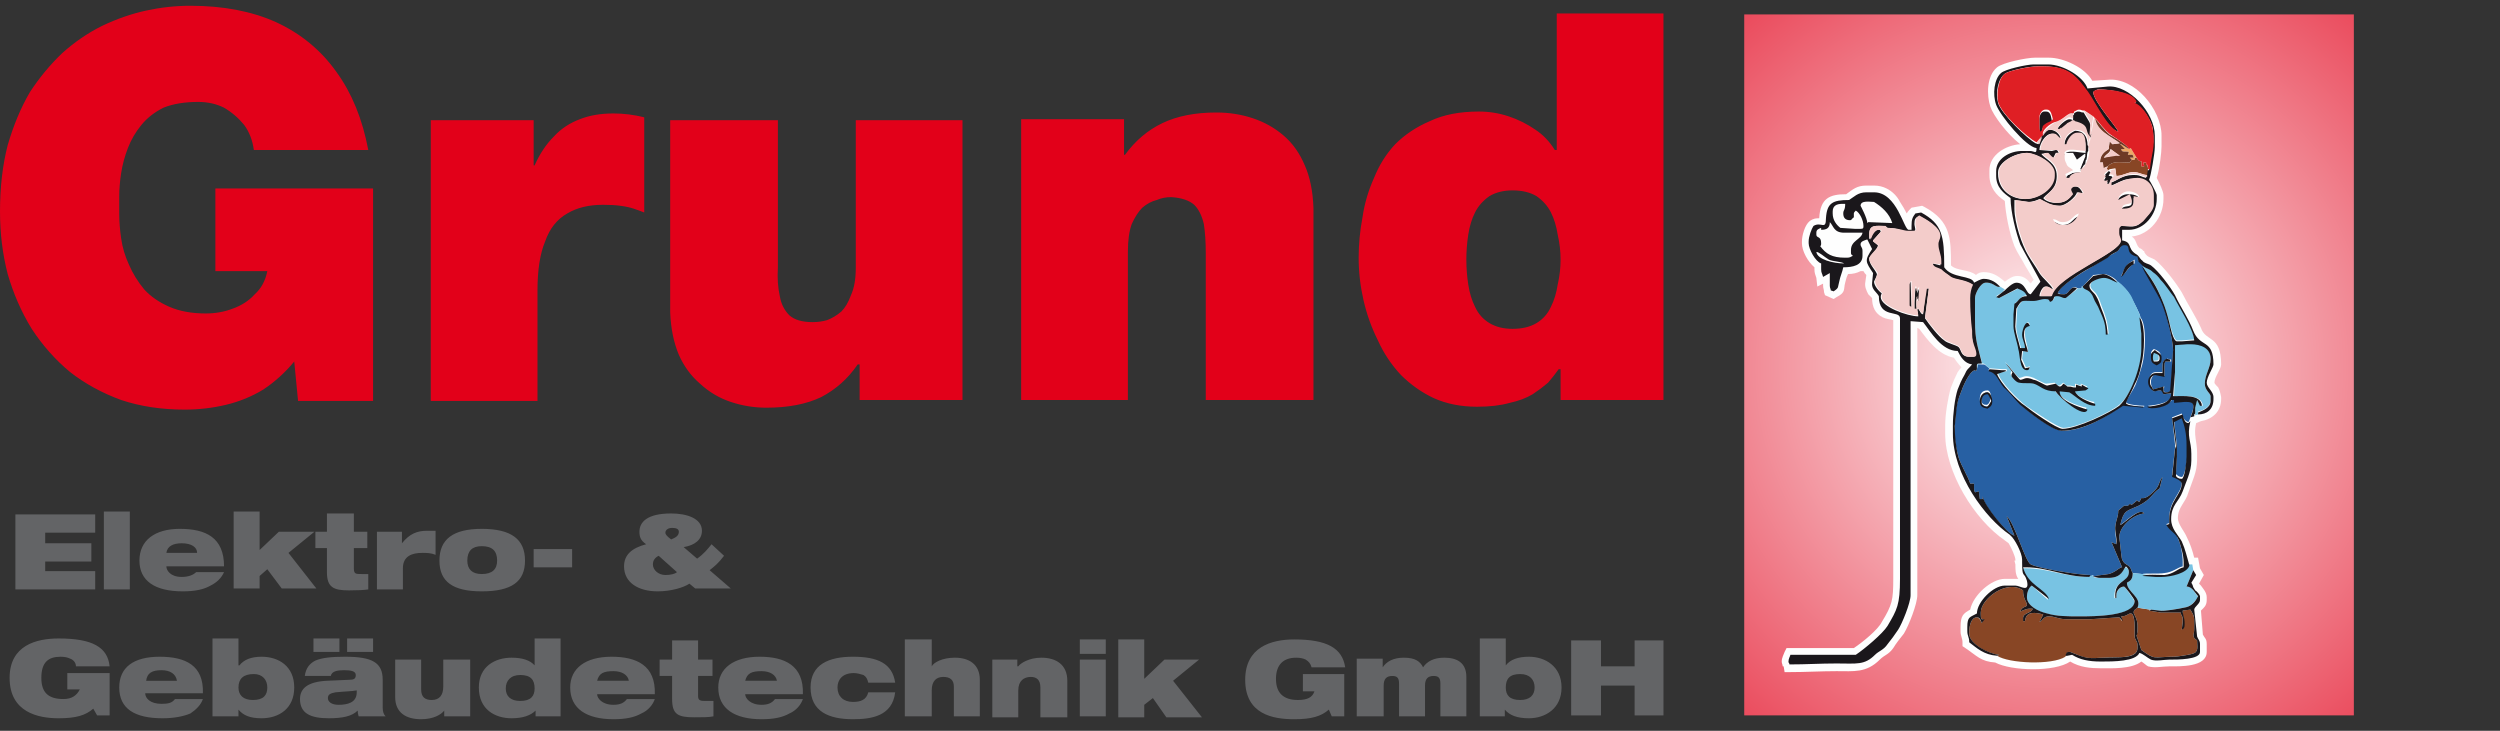 <svg version="1.2" xmlns="http://www.w3.org/2000/svg" viewBox="0 0 260 76" width="260" height="76">
	<rect x="0" y="0" width="260" height="76" fill="#333333" stroke="none"/>
	<title>115513-svg</title>
	<defs>
		<clipPath clipPathUnits="userSpaceOnUse" id="cp1">
			<path d="m260.55 0h89.45v75.86h-89.45z"/>
		</clipPath>
		<radialGradient id="g1" cx="213.4" cy="38.3" r="69" gradientUnits="userSpaceOnUse">
			<stop offset="0" stop-color="#fefefe"/>
			<stop offset="1" stop-color="#e20019"/>
		</radialGradient>
	</defs>
	<style>
		.s0 { fill: #636466 } 
		.s1 { fill: url(#g1) } 
		.s2 { fill: #fefefe } 
		.s3 { fill: #884625 } 
		.s4 { fill: #2760a3 } 
		.s5 { fill: #78c3e3 } 
		.s6 { fill: #1a171b } 
		.s7 { fill: #eda965 } 
		.s8 { fill: #6e3a26 } 
		.s9 { fill: #f3ccca } 
		.s10 { fill: #df1f24 } 
		.s11 { fill: #e20019 } 
	</style>
	<g id="Ebene_x0020_1">
		<g id="_3176501154896">
			<g id="Clip-Path" clip-path="url(#cp1)">
				<g id="Layer">
				</g>
			</g>
			<g id="Layer">
				<path id="Layer" fill-rule="evenodd" class="s0" d="m7 70h4.4v4.4h-1.3l-0.4-0.7c-0.8 0.7-1.8 1-3.6 1-2.1 0-5.1-0.6-5.1-4.2 0-3.4 2.8-4.1 5.1-4.1 3.5 0 5.1 0.9 5.3 2.9h-3.5c0-0.4-0.3-0.7-0.6-0.8q-0.4-0.2-1-0.2c-1.3 0-2 0.6-2 2.2 0 1.5 0.7 2.2 2.3 2.2 0.9 0 1.4-0.4 1.7-1h-1.3zm14.1 2.7c-0.2 0.6-0.7 1.1-1.3 1.5-0.7 0.3-1.7 0.5-2.9 0.5-2.9 0-4.5-1-4.5-3.2 0-2.1 1.5-3.2 4.2-3.2 2.7 0 4.6 0.9 4.5 3.8h-6c0 0.5 0.5 1.1 1.7 1.1 0.7 0 1.1-0.1 1.4-0.5zm-2.7-1.9c-0.1-0.7-0.7-1.1-1.6-1.1-1 0-1.5 0.3-1.6 1.1zm3.7-4.4h2.7v2.8h0.1q0.7-0.9 2.3-0.9c1.8 0 3.4 1 3.4 3.2 0 2.2-1.6 3.2-3.4 3.2-1.2 0-1.9-0.3-2.4-0.9v0.7h-2.7zm4.2 6.4c1.1 0 1.5-0.5 1.5-1.3 0-0.8-0.5-1.4-1.4-1.4-1.1 0-1.6 0.5-1.6 1.4 0 0.8 0.5 1.3 1.5 1.3zm6.3-6.4h2.7v1.4h-2.7zm3.5 0h2.7v1.4h-2.7zm-4.4 3.9c0.1-0.8 0.5-1.3 1.1-1.6 0.7-0.3 1.7-0.4 3.1-0.4 2.8 0 3.9 0.6 3.9 2.4v2.9c0 0.4 0.1 0.7 0.3 0.9h-2.8q-0.1-0.3-0.1-0.6c-0.6 0.6-1.6 0.8-3 0.8-1.9 0-3-0.5-3-2 0-1.1 0.8-1.8 2.8-1.9l2.3-0.1c0.5 0 0.7-0.1 0.7-0.5 0-0.4-0.5-0.5-1.2-0.5-0.7 0-1.3 0.1-1.4 0.6zm5.4 1.5c-0.5 0.1-1.2 0.1-2.2 0.2-0.5 0.1-0.8 0.2-0.8 0.6 0 0.4 0.4 0.7 1.1 0.7 0.9 0 1.9-0.2 1.9-1.3zm11.8 2.7h-2.7v-0.6c-0.3 0.4-1.1 0.9-2.4 0.9-1.6 0-2.7-0.7-2.7-2.3v-3.9h2.7v3.1c0 0.8 0.4 1.1 1.1 1.1 0.8 0 1.2-0.5 1.2-1.4v-2.8h2.8zm6.8-0.6c-0.5 0.5-1.3 0.8-2.5 0.8-1.7 0-3.4-0.9-3.4-3.2 0-2.2 1.7-3.1 3.4-3.1q1.7 0 2.4 0.8v-2.8h2.7v8.1h-2.6zm-1.6-3.7c-1 0-1.5 0.6-1.5 1.4 0 0.8 0.5 1.3 1.5 1.3 1.1 0 1.5-0.5 1.5-1.3 0-0.9-0.4-1.4-1.5-1.4zm14 2.5c-0.2 0.6-0.7 1.2-1.4 1.5-0.7 0.4-1.6 0.6-2.9 0.6-2.8 0-4.5-1.1-4.5-3.3 0-2 1.6-3.2 4.3-3.2 2.6 0 4.6 0.9 4.5 3.9h-6c0 0.4 0.5 1.1 1.7 1.1 0.7 0 1.1-0.2 1.4-0.6zm-2.7-1.9c-0.1-0.6-0.7-1-1.6-1-1 0-1.5 0.2-1.7 1zm3.2-2.2h1.3v-2h2.7v2h1.5v1.7h-1.5v2.1c0 0.5 0.3 0.5 0.9 0.5q0.3 0 0.7 0v1.6c-0.5 0.1-1.1 0.1-2 0.1-1.7 0-2.3-0.3-2.3-1.9v-2.4h-1.3zm14.9 4.1c-0.2 0.6-0.7 1.2-1.4 1.5-0.7 0.4-1.6 0.6-2.9 0.6-2.8 0-4.5-1.1-4.5-3.3 0-2 1.6-3.2 4.3-3.2 2.6 0 4.6 0.9 4.5 3.9h-6c0 0.4 0.5 1.1 1.7 1.1 0.7 0 1.1-0.2 1.4-0.6zm-2.7-1.9c-0.1-0.6-0.7-1-1.6-1-1 0-1.5 0.2-1.7 1zm9.5 0.2c-0.1-0.4-0.2-0.6-0.5-0.8-0.3-0.1-0.7-0.2-1-0.2-1.2 0-1.7 0.7-1.7 1.5 0 0.9 0.6 1.5 1.6 1.5 0.8 0 1.4-0.2 1.6-1h2.8c-0.3 2.5-2.5 2.8-4.4 2.8-2.5 0-4.4-0.8-4.4-3.3 0-2.4 1.9-3.2 4.4-3.2 2.6 0 4.1 0.7 4.4 2.7zm3.8-4.5h2.8v2.8c0.2-0.4 1.1-0.9 2.4-0.9 1.5 0 2.6 0.7 2.6 2.3v3.8h-2.7v-3.1c0-0.7-0.4-1-1.1-1-0.7 0-1.2 0.4-1.2 1.4v2.7h-2.8zm9.1 2.1h2.6v0.7h0.1c0.2-0.3 1.1-0.9 2.4-0.9 1.5 0 2.7 0.7 2.7 2.4v3.8h-2.8v-3.1c0-0.8-0.4-1.1-1-1.1-0.7 0-1.3 0.4-1.3 1.4v2.8h-2.7zm9.1 0h2.7v5.9h-2.7zm0-2.1h2.7v1.5h-2.7zm4 0h2.7v4.1l2.1-2h3.6l-2.7 2.2 3 3.8h-3.7l-1.4-2-0.9 0.7v1.3h-2.7zm19.2 3.6h4.3v4.4h-1.3l-0.3-0.7c-0.8 0.7-1.8 1-3.6 1-2.2 0-5.1-0.5-5.1-4.1 0-3.4 2.7-4.2 5.1-4.2 3.4 0 5 0.9 5.3 2.9h-3.5c-0.1-0.4-0.3-0.6-0.6-0.8q-0.4-0.2-1-0.2c-1.3 0-2.1 0.7-2.1 2.2 0 1.5 0.8 2.2 2.3 2.2 1 0 1.5-0.3 1.7-0.9h-1.2zm5.6-1.6h2.7v0.9c0.4-0.6 1.1-1 2.2-1 1.2 0 1.7 0.4 2 1 0.4-0.6 1.1-1 2.2-1 1.3 0 2.3 0.5 2.3 2v4.1h-2.7v-3.4c0-0.6-0.2-0.8-0.7-0.8-0.6 0-0.9 0.3-0.9 1v3.2h-2.7v-3.4c0-0.6-0.2-0.8-0.7-0.8-0.6 0-0.9 0.3-0.9 1v3.2h-2.8zm12.8-2.1h2.7v2.8q0.7-0.9 2.4-0.9c1.7 0 3.4 1 3.4 3.2 0 2.2-1.7 3.2-3.4 3.2-1.2 0-2-0.3-2.5-0.9v0.7h-2.6zm4.2 6.4c1 0 1.5-0.5 1.5-1.3 0-0.8-0.5-1.4-1.5-1.4-1.1 0-1.5 0.5-1.5 1.4 0 0.8 0.4 1.3 1.5 1.3zm11.9-1.5h-3.5v3.1h-3.1v-7.8h3.1v2.7h3.5v-2.7h3v7.8h-3zm-168.4-17.8h8.3v1.9h-5.2v1.1h4.8v1.9h-4.8v1h5.2v1.9h-8.3zm9.2-0.3h2.7v8.1h-2.7zm12.5 6.3q-0.4 0.9-1.4 1.4c-0.7 0.4-1.6 0.6-2.9 0.6-2.9 0-4.5-1.1-4.5-3.2 0-2.1 1.6-3.3 4.2-3.3 2.7 0 4.6 0.9 4.6 3.9h-6c0 0.4 0.4 1.1 1.6 1.1 0.7 0 1.2-0.2 1.5-0.5zm-2.8-2c0-0.6-0.6-1-1.6-1-0.9 0-1.5 0.3-1.6 1zm3.8-4.3h2.7v4l2-1.9h3.7l-2.7 2.2 2.9 3.7h-3.6l-1.5-2-0.8 0.7v1.3h-2.7zm8.5 2.1h1.2v-1.9h2.8v1.9h1.4v1.7h-1.4v2.1c0 0.6 0.2 0.6 0.8 0.6q0.3 0 0.7 0v1.6q-0.7 0.1-2 0.1c-1.6 0-2.3-0.3-2.3-1.9v-2.5h-1.2zm6.4 0h2.6v1.2c0.8-1 1.6-1.3 2.6-1.3q0.4 0 0.9 0v2.5c-0.5-0.2-0.9-0.2-1.4-0.2-1 0-2 0.3-2 1.6v2.2h-2.7zm10.9-0.3c3.1 0 4.5 1.1 4.5 3.3 0 2.2-1.4 3.2-4.5 3.2-3 0-4.4-1-4.4-3.2 0-2.2 1.4-3.3 4.4-3.3zm0 4.7c1.1 0 1.6-0.5 1.6-1.4 0-1-0.5-1.5-1.6-1.5-1 0-1.5 0.5-1.5 1.5 0 0.9 0.5 1.4 1.5 1.4zm5.4-2.6h4v1.9h-4zm16.2 3.6c-0.6 0.4-1.9 0.8-3.3 0.8-2 0-3.5-0.9-3.5-2.6 0-1.2 0.8-1.9 2.3-2.3-0.6-0.4-0.7-0.8-0.7-1.3 0-1 0.8-1.9 3.3-1.9 1.6 0 3.2 0.5 3.2 1.8 0 0.9-0.7 1.5-1.9 1.7l1.4 1.2c0.7-0.5 1.1-1 1.5-1.5l1.3 1.2c-0.6 0.8-1 1.1-1.5 1.5l2.2 1.9h-3.7zm-3.2-2.9c-0.4 0.2-0.6 0.5-0.6 0.9 0 0.6 0.6 1.1 1.3 1.1 0.5 0 1-0.1 1.2-0.3zm1.3-1.7c0.5-0.2 0.8-0.4 0.8-0.8 0-0.3-0.3-0.4-0.7-0.4-0.4 0-0.7 0.2-0.7 0.5 0 0.2 0.2 0.4 0.6 0.7z"/>
				<path id="Layer" class="s1" d="m181.4 1.5h63.4v72.9h-63.4z"/>
				<path id="Layer" fill-rule="evenodd" class="s2" d="m193.8 28.2h-0.3c-0.4 0.2-0.8 0.3-1.3 0.3q-0.2 0.4-0.3 0.9c-0.2 0.7 0.1 1-0.9 1.5l-0.3 0.2-0.9-0.4-0.1-0.3c0-0.3-0.1-0.4-0.1-0.7v-0.2l-0.6 0.3-0.1-0.9c-0.1-0.3-0.2-0.5-0.2-0.9v-0.2c-0.7-0.6-1.3-1.7-1.3-2.5v-0.2c0-0.6 0.3-1.7 0.8-2.1 0.4-0.3 0.7-0.3 1-0.3 0.1-2.1 1.1-2.5 2.8-2.5 0.7-0.5 1.1-0.9 2.1-0.9h0.8q0.7 0 1.3 0.3c0.6 0.3 1.1 0.8 1.4 1.4q0.4 0.6 0.7 1.2 0.1-0.2 0.3-0.4l0.2-0.2 1.1-0.2 0.2 0.1c2.8 1.5 2.8 3.3 2.8 6.1 0.6 0.6 1.9 0.4 2.6 1 0.2-0.2 0.5-0.3 0.8-0.3 0.9 0 1.5 0.4 2.1 0.9l0.1 0.1c0.4-0.3 0.8-0.6 1.3-0.6q0.8 0 1.3 0.7 0.1 0 0.1 0.1 0.1-0.2 0.3-0.4c-0.3-0.5-0.6-1-0.9-1.5-0.3-0.6-0.8-1.3-1.1-2-0.5-1.3-0.9-3.2-1-4.7-0.9-0.6-1.6-1.4-1.6-2.7v-0.5c0-1.6 1.7-2.6 3.2-2.7-1.4-1.1-2.8-3-3.1-3.9-0.4-1.2-0.4-3.2 0.7-4.1 0.6-0.5 3.1-1 3.9-1h1.5c1.5 0 3.7 1 4.5 2.4l1.6-0.1c2.8-0.3 5.6 3.1 5.6 5.8v1.1c0 0.6-0.2 2.4-0.5 3.3 0.3 0.6 0.7 1.4 0.7 1.8v0.4c0 1.9-1.4 3.7-3.3 3.9 0.5 0.3 0.4 0.8 0.8 1.2q0.3 0.1 0.4 0.3h0.1v0.1c0.1 0.2 0.2 0.3 0.3 0.4 0.1 0.1 0.6 0.3 0.8 0.4 0.9 0.7 2.2 2.4 2.8 3.4 0.6 1.2 1.4 2.4 2 3.7 0.5 1.5 2.1 0.7 2.1 3.8 0 0.5-0.7 1.3-0.7 1.9 0 0.1 0.3 0.4 0.4 0.5q0.2 0.4 0.3 1v0.2c0 1.3-0.9 2.1-2.1 2.3l-0.5 0.2c-0.3 1.2 0.1 1.9 0.1 3.1v0.7c0 1.3-0.5 2.2-0.9 3.4-0.3 1.1-1.1 1.5-1.1 2.7 0 0.6 0.7 1.4 0.9 1.9 0.4 0.8 0.6 1.4 0.8 2.2h0.4l0.2 1.1 0.4 0.7-0.5 0.9q0 0 0 0 0.1 0.1 0.2 0.2c0.2 0.3 0.6 0.7 0.6 1.2v0.3c0 0.6-0.3 0.8-0.6 1.1l0.2 2.5c0.2 0.4 0.4 0.4 0.4 1v0.8c0 1.6-2.8 1.5-3.9 1.5-0.7 0-1.5 0.2-2.2 0-0.2-0.1-0.5-0.4-0.7-0.5-1 0.8-3.1 0.7-4.2 0.7-1.1 0-2.2-0.1-3.2-0.7-1.6 1.1-6.1 1-7.8 0.1-1.5-0.1-1.9-0.7-3.1-1.5l-0.3-0.2v-0.4c0-0.4-0.2-0.7-0.2-1.1v-0.5c0-1.2 0.3-1.4 1-1.8 0.3-1.5 2.2-3.2 3.6-3.2h1.1q0.2 0 0.3 0 0 0 0 0c-0.3-0.4-0.3-1-0.3-1.5l-0.1-0.4h0.1v-0.1c0-0.3-0.4-1.2-0.7-1.7l-0.4-0.3c-3.2-2.2-6.2-7.1-6.2-11.1v-0.9c0-1.1 0.3-2.9 0.6-3.9q0.3-0.8 0.7-1.6 0.2-0.3 0.4-0.5c-0.3-0.3-0.6-0.7-0.8-1-1.6-0.3-2.7-1.8-3.6-3l-0.2-0.1v27.8c0 0.9-0.9 3.2-1.4 4-0.4 0.5-0.8 1-1.1 1.5-0.5 0.7-0.9 0.7-1.4 1.2-1.4 1.4-2.7 1.2-4.5 1.2-1.6 0-3.2 0.1-4.9 0.1h-0.5l-0.1-0.6q-0.1 0-0.1 0c0-0.2-0.1-0.3-0.1-0.5 0-0.4 0.2-0.7 0.3-1l0.2-0.4h7c0.9-0.6 2.5-1.9 2.9-2.7 1.1-1.8 1.2-2.3 1.2-4.5v-26.9c-0.3-0.1-0.7-0.1-1.1-0.3-0.8-0.4-1.1-1.1-1.1-2q-0.2-0.2-0.4-0.4c-0.2-0.4-0.4-0.8-0.3-1.3l0.1-0.7q-0.2-0.2-0.3-0.4z"/>
				<g id="Layer">
					<path id="Layer" fill-rule="evenodd" class="s3" d="m222.3 63.2l1.3 0.2-0.1 0.1 1.2 0.2h2.1c0 0.3 0.2 0.3 0.2 0.7v0.3l-0.1 0.8c0.1-0.1 0.2-0.2 0.2-0.5v-0.2c0-0.6-0.1-0.8-0.1-1.3l0.8-0.1c0.2 0.4 0.4 0.5 0.4 1.2v0.8c0 0.7-0.3 0.8 0.3 1.2 0 0.7 0.2 1.2-0.5 1.4-0.3 0.1-1.6 0.3-1.9 0.3-2.2 0-1.9 0.4-3.4-0.7l-0.5-1.5c0-0.2 0.1-0.2 0.1-0.5v-0.5c0-0.8-0.4-1.2-0.4-1.4 0-0.3 0.2-0.3 0.4-0.5zm-7.5 5.1c0.1-0.2 0.1-0.5 0.4-0.5h0.1c0 0 1.2 0.5 1.6 0.6 1 0.1 1.1 0 2 0 1.1-0.1 3.4 0.2 3.4-1v-0.3c0-0.5-0.3-0.5-0.3-1 0-0.4 0.1-2.3-0.4-2.3-0.3 0-0.4 0.3-1 0.3l0.1 0.5-0.3-0.4-3 0.2h-2.5c-0.8 0-1.2-0.3-1.8-0.3-0.6 0-0.6 0.4-1 0.6l0.4-0.8c-0.8-0.2-1.8-0.4-1.9 0.7h-0.2v-0.3c0-0.6 0.9-0.5 1-1h-0.3c-0.4 0-0.7 0.2-1 0.3 0.2-0.6 0.7-0.4 0.7-0.7 0-0.3-0.4-0.6-0.4-1.5-1.7-1.2-4.4 0.9-4.4 2.3v0.2c0 0.3 0 0.3 0.1 0.5h0.2l-0.2 0.4c-0.1-0.3-0.3-0.6-0.5-0.6-0.6 0-0.8 0.9-0.8 1.5v0.2c0 1.1 2 2.1 3.1 2.2l-0.2 0.1c1.2 0.8 5.7 1 7.1 0.1zm0-0.1c0.1-0.1 0.1 0 0.2 0z"/>
					<path id="Layer" fill-rule="evenodd" class="s4" d="m205.6 38.4l0.1-0.5h0.3c0.6 0 0.3 0 0.9 0.4l-0.1 0.2c1 0.3 1.1 1.1 1.7 1.8 0.6 0.6 1.1 1.1 1.7 1.8 0.6 0.6 3.3 2.7 4.3 2.7 2.4 0 4.9-1.7 6.3-2.7l2.2 0.2v-0.1c-0.4 0-1.9-0.1-1.9-0.4 0-0.1 0.9-1.5 1-1.8q0.4-1 0.7-2.1c0.3-1.1 0.5-4.1-0.2-4.9 0-0.3-0.7-1.6-1-2.1-0.2-0.5-0.9-1.3-1.4-1.6-0.1-0.3-1-0.8-1.4-0.8l-1.1 0.1-1 1.1-0.1 0.1h-0.1v0.2h-0.4c-0.7-0.5-0.9 0.6-1.4 0.6h-0.2c-0.3 0-0.3-0.1-0.5-0.1 0.2-0.8 2.6-2.2 3.3-2.6 0.7-0.4 1.3-0.8 1.9-1.2 0.4-0.2 0.5-0.3 0.9-0.5 0.5-0.3 0.4-0.8 0.8-0.8h0.1c0.7 0 0 0.9 1.4 1.3v0.4l0.6 0.5h-0.1c-0.1 0.2 1.7 3.1 2 3.9 0.3 0.8 1.1 3.8 1.1 4.9l-0.2 4.2c-0.2 0.1-0.2 0.2-0.4 0.2h-0.1c-0.2 0-0.3-0.1-0.3-0.2 0-0.2 0-0.1 0.1-0.4l-1.2 0.3c-0.1-0.4-0.2-0.3-0.2-0.8 0-0.4 0.2-0.6 0.4-0.8l1 0.2v-1.1c0-0.2 0-0.2 0.1-0.4h0.6v-0.2l-0.4-0.1c-0.4 0.2-0.5 0.3-0.5 0.9v0.5h-0.7c-0.5 0-0.7 0.5-0.7 1 0 0.5 0.3 0.8 0.5 1 0.3-0.1 0.4-0.1 0.7-0.1 0.2 0 0.3 0.2 0.3 0.4l0.9-0.1c0 1-1.5 1.2-2.5 1.3 0.3 0.4 2.3 0 2.5-0.7h0.3v0.3l1-0.1h0.1c0.4 0 0.8 0.1 0.8 0.4v0.2c0 0.4-0.2 0.8-0.3 1.1l-0.1 0.3-0.1 0.2c-0.4-0.1-0.6-0.5-0.7-0.9l-1 0.4 0.3 2.8v0.4l-0.3 2.8c0.3 0.2 1 0.4 1 0.8 0 1.1-1.3 1.8-1.3 3.7v0.5l-0.3 0.1c0.3 0.6 1 0.7 1.2 1.5 0.3 0.6 0.5 1.6 0.5 2.4v0.5c-0.5 0.1-1 0.6-1.9 0.7-0.6 0.1-2.1 0-2.3 0.1l-1-0.1c-0.2-0.3-0.1-0.5-0.5-0.8-0.3-0.2-0.4-0.2-0.6-0.6-0.1-0.3-0.2-1.8-0.3-2.3 0-1.2 1.5-2.4 2.6-2.5-0.5-0.7-2.2 1.1-2.5 1.2 0.4-1.6 0.6-1.4 1.9-2 1.4-0.7 1.4-1.3 2.2-1.8l0.3-1.2c-0.4 0.5-0.3 0.9-0.8 1.4-0.4 0.4-0.9 0.9-1.4 0.8l-0.2 0.4-0.4-0.2 0.1 0.1-0.5 0.4-0.2-0.1-0.2 0.2h-0.4l-0.6 0.5c0 0.7-0.2 0.8-0.3 1.6-0.1 0.5 0.1 1.2 0.1 1.9l-0.5-0.2 1.1 2.6h-0.1c-0.4 0.2-0.6 0.5-1.3 0.7-0.5 0.1-1.2 0.1-1.6 0.3v-0.2l-0.4 0.2 0.1-0.2c-1.3 0-5.4-0.7-6.2-1.1-0.6-0.3-1.7-4.4-2.5-5l0.8 2c-0.7-0.1-3.3-3.2-3.3-4.1v0.3h-0.3l-0.1-0.8-0.4 0.1c-0.1-0.2-0.1-0.2-0.1-0.5v-0.4h-0.4c-0.2-0.7-0.9-1.8-1.2-2.7-0.3-1.1-0.5-2.2-0.4-3.3 0.1-1.5 0.1-2.2 0.6-3.4 0.2-0.6 0.9-2.3 1.5-2.4l0.1 0.1zm18.4-2.1c-0.1 0.1-0.3 0.2-0.3 0.5v0.2c0 0.5 0.2 0.6 0.5 0.8 0.3-0.1 0.5-0.2 0.5-0.7v-0.2c0-0.3-0.4-0.5-0.7-0.6zm-18.1 5.2c0 0.6 0.3 0.7 0.8 0.8 0.3-0.2 0.4-0.3 0.4-0.8 0-0.3-0.1-0.9-0.4-0.9-0.6 0-0.8 0.4-0.8 0.9zm14.7-12.8c0.5-0.2 0.8-1.1 1.4-1.3v-0.4c-1 0.6-0.9 0.7-1.4 1.7zm-14.5 13v-0.2c0-0.4 0.2-0.7 0.6-0.7 0.1 0 0.3 0.5 0.3 0.7 0 0.2-0.2 0.6-0.4 0.6-0.3 0-0.5-0.1-0.5-0.4zm20.2 7.6l0.1-2.1v-0.8l-0.3-2.7 0.8-0.4c0.4 0.7 0.6 1.6 0.6 2.7v1.2c0 0.6-0.3 2.4-0.6 2.4-0.3 0-0.5-0.2-0.6-0.3zm-20.2-11.7v0.1zm2.9 18l0.1 0.1z"/>
					<path id="Layer" fill-rule="evenodd" class="s5" d="m223.8 37.1c0-0.3 0.1-0.3 0.1-0.5 0.3 0 0.6 0.2 0.6 0.5v0.1c0 0.2 0 0.3-0.3 0.3h-0.3c0-0.3-0.1-0.2-0.1-0.4zm-0.2 26.3l-1.3-0.2c0.5-1.1-1.1-1.6-1.1-2.6 0.4-0.2 0.6-0.4 0.6-1l1 0.1 1.3 0.2h0.6c1.1 0 2.7-0.4 2.9-1.2h0.4l0.1 0.6-0.7 1.7c0.6 0 0.9 0.7 1.2 1.1-0.4 0.5-0.7 1-1.5 1.1-0.4 0.1-2.1 0.4-2.5 0.3zm-6.3-3.4l0.3-0.2 0.1 0.2c0.3 0.1 0.3 0.1 0.7 0.1h0.9c1.4 0 1.4-0.9 1.8-1.1 0.2 0.1 0.3 0.2 0.3 0.6 0 1-1.6 0.7-1.5 2.6h0.2v-0.3c0-0.4 0.4-0.9 0.8-0.9 0.1 0 1.1 1.4 1.1 1.6 0 1.5-4.2 1.5-5.8 1.5-1.2 0-2.4 0-3.4-0.3-0.8-0.2-2-0.8-2-1.7 0-0.5 0.2-1 0.5-1.2l1.7 1.5c-0.3-1.2-2.2-1.5-2.6-3.3h0.3c2.3 0 4 0.9 6.6 0.9zm5.5-32.3h0.1c0.5 0.3 0.7 0.2 1 0.5 0.3 0.3 0.6 0.6 0.9 0.9 0.4 0.4 1 1.2 1.3 1.8 0.6 0.9 2 3.3 2.1 4.4l-1.3 0.1h-0.5c-0.3 0-0.7-1.5-0.8-2-0.2-0.7-0.4-1.4-0.7-2.1-0.7-1.8-1.1-2.2-2.1-3.6zm5.5 14.6l0.2-0.7 0.4 0.6h0.2c-0.1-1.2-2-1-3-1l0.1-2.5v-2.8l1.3-0.2h0.3c1.2 0 2.1 0.4 2.1 1.6v0.1c0 0.8-0.6 1.6-0.6 2.5 0 0.7 0.6 1 0.6 1.3v0.5c0 0.6-0.8 1-1.3 1.1v0.3l-0.3 0.1zm-19.9-11.9v-0.1l0.2-0.1zm-0.8 0.4l0.3 0.2 2-1c0.5 0.1 0.8 0.2 0.9 0.7-0.7 0.1-0.7 0.5-1.2 0.8l-0.1 1.1v1.2c0 0.8 0.4 1.7 0.5 2.4 0.2 0.7 0.1 2.2 0.8 2.2 0.3 0 0.3-0.1 0.3-0.3l-0.4 0.1-0.4-0.9 0.1-0.8 0.5 0.1c0-0.7-0.3-1.2-0.3-1.9 0-0.5 0-0.8 0.5-0.9-0.2-0.8-0.7 0.3-0.7 0.9 0 0.5 0.2 1 0.3 1.5h-0.5c-0.2-0.6-0.6-1.9-0.5-2.5l0.1-1.7c0.6-0.9 0.5-0.8 1.7-0.8 0.6 0 0.8-0.2 1.3-0.2 0.4 0 0.4 0.1 0.5 0.3 0.6-0.1 0.1-0.6 0.7-0.6 0.5 0 0.5 0.2 0.9 0.2 0.1 0 1.1-0.8 1.2-0.9h0.4v-0.2h0.2c0.1 0.3 0.6 0.2 1 0.8 0.2 0.5 0.3 0.7 0.6 1.3 0.4 0.9 0.8 1.4 0.8 2.8h0.2c-0.1-1.2-0.3-1.8-0.7-2.8-0.1-0.3-0.3-0.9-0.5-1.2-0.2-0.4-0.7-0.6-0.7-1 0-0.5 1-0.9 1.5-0.9 0.5 0 0.9 0.4 1.4 0.5 0.4 0.3 1.1 1 1.4 1.6 0.2 0.5 0.9 1.8 0.9 2.1l0.2 1.6v1.5c0 2.2-1.2 5-2.4 6-0.8 0.7-4.3 2.4-5.8 2.4-0.6 0-3.3-1.9-3.9-2.3-0.8-0.6-2.7-2.5-2.9-3.4l0.9-0.2v-0.2h-0.4l-1.4-0.1c-0.6-0.4-0.3-0.5-0.9-0.5h-0.3l-0.1 0.6c0-0.6-0.1-0.7 0.5-0.7v-0.1c-0.4-1.6-0.7-2.1-0.7-4.3v-2.3c0-0.5 0.6-1.6 1.1-1.6h0.3c0.5 0 0.9 0.6 1.2 0.4l0.5 0.3-0.2 0.2h0.1zm6.1 9.8c0.3 0.6 3 2.9 3.3 1.8-1-0.2-2.9-0.9-2.9-1.8l1 0.1c0.7 0.4 1.6 1.3 2.7 1.3v-0.2c-0.7-0.1-1.9-0.6-2.1-1.2l1.1-0.2 0.3-0.2-0.7-0.3v0.2l-0.6-0.2v0.3c-0.6-0.1-0.2-0.1-0.9-0.1 0 0-0.2-0.2-0.3-0.3-0.2 0.1-0.3 0.3-0.5 0.3-0.1 0-0.3-0.2-0.4-0.3l-0.9 0.1c-0.2 0-1.1-0.5-1.3-0.6-1-0.4-1.1 0-1.5 0-0.1 0-1.2-1.4-1.5-1.7l0.7 1c-0.1 0.2-0.1 0.1-0.1 0.3 0 0.1 0.5 0.7 0.8 0.8 0.5 0.1 1.1-0.1 1.5 0 0.7 0.2 1 0.8 2.3 0.9zm14.6 2.3l-0.1 0.1z"/>
					<path id="Layer" fill-rule="evenodd" class="s2" d="m191.9 27.5c-0.3-0.2-1.2-0.3-1.7-0.5-0.5-0.2-1-0.7-1.2-0.8 0 0.9 1.8 1.3 2.9 1.3z"/>
					<path id="Layer" fill-rule="evenodd" class="s2" d="m189.3 25.6c0.1-0.1 0.1-0.1 0.1-0.3 0-0.7-0.4-0.4-0.4-0.9v-0.2c0-0.3 0.2-0.4 0.4-0.4v0.2c0.6-0.1 0.9-0.2 0.9-0.8 0.4 0.3 0.4 1 1.6 1h1.8c0 0.7-1.2 0.8-1.2 1.8v0.3c0 0.2 0.1 0.2 0.2 0.4-0.2 0.1-0.2 0.2-0.5 0.2h-0.2c-1.5 0-2.1-0.4-2.7-1.3z"/>
					<path id="Layer" fill-rule="evenodd" class="s2" d="m191.4 23.6c-0.4-0.2-0.8-0.7-0.8-1.4v-0.2c0-0.6 0.4-0.8 1-0.8h0.3c0 0.7-0.2 0.6-0.2 1q0 0.7 0.7 0.7c0.2 0 0.2-0.2 0.4-0.3 0-0.3-0.1-0.2-0.1-0.4 0-0.1 0.2-0.2 0.3-0.3 0.4 0.2 0.8 1 0.8 1.6 0 0.2-0.1 0.3-0.3 0.3h-0.6z"/>
					<path id="Layer" fill-rule="evenodd" class="s2" d="m193.5 21.3c0-0.6 1-0.4 1.5-0.4 0.8 0.6 1.6 1.2 1.8 2.2l-2.5-0.1v0.2c0-0.6-0.8-1.8-0.8-1.9z"/>
					<path id="Layer" fill-rule="evenodd" class="s6" d="m208 29.8c-0.3 0.2-0.7-0.4-1.3-0.4h-0.2c-0.5 0-1.1 1.1-1.1 1.6v2.3c0 2.2 0.3 2.7 0.7 4.4v0.1c-0.6 0-0.5 0-0.5 0.6l-0.1 0.2-0.1-0.1c-0.6 0.1-1.3 1.8-1.5 2.4-0.5 1.2-0.4 1.9-0.6 3.4 0 1.1 0.1 2.2 0.4 3.3 0.3 0.9 1 2 1.2 2.7h0.4v0.4c0 0.3 0 0.3 0.1 0.5l0.4-0.1 0.1 0.8h0.3v-0.3c0.1 0.9 2.6 4 3.3 4.1l-0.8-2c0.8 0.6 1.9 4.7 2.5 5 0.8 0.4 4.9 1.1 6.2 1.1l-0.1 0.2c-2.6 0-4.3-1-6.6-1h-0.3c0.5 1.9 2.3 2.2 2.7 3.3l-1.8-1.4c-0.3 0.2-0.5 0.7-0.5 1.2 0 0.9 1.2 1.5 2.1 1.7 1 0.3 2.1 0.3 3.4 0.3 1.5 0 5.7 0 5.7-1.6 0-0.2-1-1.5-1.1-1.5-0.4 0-0.8 0.4-0.8 0.9v0.3h-0.1c-0.2-1.9 1.4-1.6 1.4-2.7 0-0.3-0.1-0.4-0.3-0.6-0.3 0.3-0.4 1.2-1.8 1.2h-0.9c-0.3 0-0.4-0.1-0.7-0.1 0.4-0.2 1.1-0.2 1.6-0.3 0.7-0.2 0.9-0.5 1.3-0.7h0.1l-1.1-2.6 0.5 0.2c0.1-0.7-0.2-1.4-0.1-1.9 0.1-0.8 0.3-0.9 0.3-1.6l0.6-0.5h0.4l0.2-0.2 0.2 0.1 0.5-0.4-0.1-0.1 0.4 0.2 0.2-0.4c0.5 0.1 1-0.4 1.4-0.8 0.5-0.5 0.4-0.9 0.8-1.4l-0.3 1.2c-0.8 0.5-0.8 1.1-2.2 1.8-1.3 0.6-1.5 0.4-1.9 2 0.4-0.1 2-1.9 2.5-1.2-1.1 0.1-2.6 1.3-2.6 2.5 0.1 0.5 0.2 2 0.3 2.3 0.2 0.4 0.3 0.4 0.6 0.6 0.4 0.3 0.3 0.5 0.5 0.8 0 0.6-0.2 0.8-0.6 1 0 1 1.6 1.5 1.1 2.6-0.2 0.2-0.4 0.2-0.4 0.5 0 0.2 0.4 0.6 0.4 1.4v0.4c0 0.3 0 0.4-0.1 0.6l0.5 1.5c1.5 1.1 1.2 0.7 3.4 0.7 0.3 0 1.6-0.2 1.9-0.3 0.7-0.2 0.5-0.7 0.5-1.4-0.6-0.4-0.3-0.5-0.3-1.2v-0.8c0-0.7-0.2-0.8-0.4-1.2l-0.8 0.1c0 0.5 0.2 0.7 0.2 1.3v0.2c0 0.3-0.1 0.4-0.3 0.5l0.1-0.8v-0.3c0-0.4-0.2-0.4-0.2-0.7h-2.1l-1.2-0.2 0.2-0.1 0.9 0.1c0.4 0.1 2.1-0.2 2.5-0.3 0.8-0.1 1.2-0.6 1.5-1.2-0.3-0.3-0.6-1-1.2-1l0.7-1.7 0.3 0.5-0.5 0.8c0.3 0.5 0 0.2 0.4 0.8 0.2 0.1 0.5 0.5 0.5 0.6v0.4c0 0.4-0.6 0.7-0.6 1l0.3 2.8c0.1 0.3 0.3 0.4 0.3 0.8v0.8c0 0.8-2.3 0.8-3.2 0.8-0.5 0-1.4 0.2-1.9 0-0.4-0.2-0.8-0.6-1.2-0.7-0.4 0.9-2.7 0.9-4 0.9-1.3 0-2.2-0.2-3-0.7l-0.5 0.1h-0.2c0.1-0.3 0.1-0.4 0.4-0.4h0.1c0 0 1.2 0.5 1.7 0.6 0.9 0.1 1 0 1.9 0 1.2-0.1 3.4 0.2 3.4-1v-0.3c0-0.5-0.3-0.5-0.3-1 0-0.5 0.1-2.3-0.4-2.3-0.3 0-0.4 0.3-1 0.3l0.2 0.5-0.4-0.4-3 0.2h-2.5c-0.8 0-1.2-0.3-1.8-0.3-0.6 0-0.6 0.4-1 0.6l0.4-0.8c-0.8-0.2-1.8-0.4-1.9 0.7h-0.2v-0.3c0-0.6 0.9-0.5 1-1h-0.3c-0.4 0-0.7 0.2-1 0.3 0.2-0.6 0.7-0.4 0.7-0.7 0-0.3-0.4-0.6-0.4-1.5-1.7-1.2-4.4 0.9-4.4 2.3v0.2c0 0.3 0 0.3 0.1 0.5h0.3l-0.3 0.4c-0.1-0.3-0.2-0.6-0.5-0.6-0.6 0-0.8 0.9-0.8 1.5v0.2c0 1.1 2.1 2.1 3.1 2.2l-0.2 0.1c-1.4-0.1-2.1-0.8-2.9-1.4 0-0.6-0.2-0.6-0.2-1.2v-0.4c0-1.1 0.3-1 1-1.4 0-1.2 1.7-2.9 2.9-2.9h1.1c0.5 0 1.5 0.8 1.2-0.5-0.3-1-0.5-0.2-0.5-1.9v-0.3c0-0.7-0.8-2.2-1.2-2.5l-0.1-0.1c-2.5-1.7-5.9-6.2-5.9-10.5v-0.9c0-1.1 0.2-2.8 0.5-3.7 0.2-0.5 0.4-1 0.7-1.5 0.3-0.7 0.4-0.6 0.8-1.1-0.8-0.1-1.2-0.8-1.5-1.4-1.7 0-2.8-2-3.6-3l-1.3-0.1v28.5c0 0.8-0.9 3-1.3 3.6-0.4 0.6-0.7 1-1.1 1.5-0.4 0.6-0.9 0.7-1.3 1.1-1.1 1.1-1.9 0.9-4 0.9-1.7 0-3.1 0.1-4.9 0.1 0-0.2-0.1-0.1-0.1-0.3 0-0.3 0.2-0.6 0.2-0.7h6.8c0.9-0.6 2.8-2.2 3.3-3 1-1.7 1.3-2.2 1.3-4.9v-27.1c0-0.9-2.2 0.1-2.2-2.3-0.2-0.4-0.8-0.7-0.7-1.4l0.1-1c-0.8-1.2-0.9-1.3-0.1-2.5l-0.5-1c-0.3 0.1-0.7 0.2-0.7 0.5 0 0.3 0.2 0.3 0.2 0.7v0.5c0 1-1 1.2-2 1.2-0.1 0.5-0.3 0.9-0.4 1.4-0.2 0.7 0 0.7-0.6 1.1l-0.3-0.1c0-0.2-0.1-0.2-0.1-0.5v-0.5-0.8l-0.7 0.4c-0.1-0.4-0.2-0.4-0.2-0.8v-0.6c-0.6-0.2-1.3-1.5-1.3-2.1v-0.2c0-0.5 0.3-1.3 0.5-1.6 0.8-0.5 1.3 0.5 1.3-0.8 0.1-1.6 0.7-1.9 2.4-1.9 0.5-0.3 0.9-0.8 1.8-0.8h0.8c2.4 0 3.1 3.9 3.6 3.9h0.3v-0.4c0-0.7 0.1-0.9 0.4-1.3l0.6-0.1c2.2 1.2 2.4 2.4 2.4 5.7 0.8 1.2 2.9 0.8 3.1 1.6 0.2-0.1 0.7-0.4 1-0.4 0.8 0 1.3 0.4 1.7 0.8zm-15.1-6h0.6c0.3 0 0.3-0.1 0.3-0.3 0-0.6-0.4-1.4-0.8-1.6-0.1 0.1-0.2 0.2-0.2 0.3 0 0.2 0 0.1 0 0.4-0.2 0.1-0.2 0.3-0.4 0.3q-0.7 0-0.7-0.7c0-0.4 0.2-0.3 0.2-1h-0.3c-0.6 0-1 0.2-1 0.8v0.2c0 0.7 0.4 1.2 0.8 1.5zm-3.6 1.8c0.6 0.8 1.2 1.2 2.6 1.2h0.2c0.3 0 0.4-0.1 0.6-0.2-0.1-0.1-0.2-0.1-0.2-0.3v-0.3c0-1 1.1-1.1 1.2-1.8h-1.9c-1.1 0-1.1-0.7-1.5-1.1 0 0.6-0.3 0.8-0.9 0.8v-0.2c-0.3 0.1-0.5 0.2-0.5 0.5v0.2c0 0.4 0.5 0.1 0.5 0.9 0 0.2 0 0.2-0.1 0.3zm-0.4 0.6c0.1 0.8 1.8 1.2 2.9 1.2-0.3-0.2-1.2-0.2-1.6-0.4-0.5-0.3-1-0.8-1.3-0.8zm11.3 6.9c0.4 0.6 1.4 1.9 2 2.3 0.3 0.3 1.3 0.5 1.5 0.7 0.3 0.3 0.2 1 1.1 1h0.4c0.5 0 0.2-0.8 0-1.1-0.1-0.6-0.1-0.9-0.2-1.6q-0.1-1.5-0.2-3.3c0-0.6 0.1-1.1 0.3-1.5-0.8-0.5-1.9-0.5-2.3-0.8-0.3-0.3-0.6-0.5-1-0.7-0.4-0.3-0.8-0.2-0.8-0.7l0.8 0.2v-0.4c0-0.7-0.3-1-0.3-1.7 0-0.4 0.2-0.5 0.2-0.9 0-1-1.4-1.8-2.1-2.1-0.4 0.1-0.5 0.3-0.5 0.8 0 0.3 0.3 0.8-0.2 0.8h-0.6c-0.4 0-0.9-0.4-2-0.4l-0.3-0.2c-0.9 0-1.6-0.2-1.6 0.9v0.2c0 0.3 0 0.2 0.1 0.3 0.1-0.4 0.4-1 0.8-1 0.3 0 0.2 0 0.3 0.2l-0.8 0.9v0.1l0.5 0.4c0 0.5-0.9 1.1-0.9 1.4 0 0.6 0.6 1.1 0.8 1.6 0 0.3-0.3 0.7-0.3 0.8 0 0.4 0.5 1 0.8 1.2-0.1 0.3-0.1 0.2-0.1 0.4 0 1 2.8 2 3.9 2l-0.1-0.7 0.1-0.1 0.3 0.5 0.2 0.1 0.3-2.7h0.3zm-6.7-11.7c0 0 0.7 1.3 0.7 1.8l0.1-0.1 2.5 0.1c-0.3-1-1.1-1.7-1.9-2.2-0.4 0-1.4-0.2-1.4 0.4zm29.3 6.3c1 1.4 1.4 1.9 2.1 3.6 0.3 0.7 0.5 1.4 0.7 2.2 0.1 0.4 0.4 2 0.8 2h0.5l1.3-0.1c-0.1-1.2-1.6-3.5-2.1-4.5-0.4-0.5-0.9-1.3-1.4-1.8-0.2-0.3-0.5-0.6-0.8-0.8-0.4-0.4-0.6-0.3-1-0.6l-0.5-0.5-0.1-0.5c-1.4-0.3-0.6-1.2-1.3-1.2h-0.1c-0.4 0-0.4 0.5-0.8 0.7-0.4 0.2-0.6 0.3-0.9 0.6-0.7 0.4-1.3 0.8-1.9 1.1-0.8 0.4-3.1 1.9-3.3 2.6 0.2 0.1 0.2 0.1 0.5 0.1h0.2c0.5 0 0.6-1 1.3-0.6-0.1 0.1-1.1 1-1.2 1-0.4 0-0.4-0.2-0.9-0.2-0.5 0-0.1 0.4-0.7 0.6-0.1-0.2-0.1-0.3-0.5-0.3-0.5 0-0.7 0.2-1.3 0.2-1.2 0-1.1-0.2-1.7 0.8l-0.1 1.6c-0.1 0.6 0.4 2 0.5 2.5h0.5c0-0.5-0.3-0.9-0.3-1.4 0-0.6 0.5-1.8 0.8-0.9-0.5 0.1-0.6 0.4-0.6 0.9 0 0.7 0.3 1.2 0.4 1.8l-0.6-0.1-0.1 0.9 0.4 0.9 0.5-0.1c-0.1 0.2-0.1 0.3-0.3 0.3-0.8 0-0.7-1.6-0.9-2.2-0.1-0.7-0.5-1.7-0.5-2.4v-1.2l0.1-1.1c0.5-0.3 0.5-0.8 1.3-0.8-0.2-0.5-0.5-0.6-1-0.8l-1.9 1-0.3-0.1 0.9-0.7c0.2-0.2 0.8-0.8 1.2-0.8 1 0 1 1.2 1.5 1.2 0 0 1-1.3 1-1.3 0-0.1-1.8-3.3-2.1-3.9-0.4-1.1-1-3.3-1-4.8-0.7-0.5-1.5-1.1-1.5-2.3v-0.5c0-1.3 1.4-2.1 2.7-2.1h0.8c0.5 0 0.7 0.4 0.7-0.3-1.1-0.1-3.8-3.4-4.2-4.5-0.4-1.1-0.2-2.7 0.5-3.3 0.4-0.4 2.7-0.9 3.4-0.9h1.5c1.6 0 3.7 1.3 4.1 2.5l2.1-0.2c2.2-0.2 4.9 2.7 4.9 5.1v1.2c0 0.6-0.4 3-0.6 3.4 0.1 0.1 0.8 1.4 0.8 1.6v0.4c0 1.6-1.3 3.2-2.9 3.2h-0.7v1.1c1.1 0.2 0.5 0.8 1.4 1.4 0.4 0.2 0.4 0.5 0.7 0.7 0.2 0.3 0.6 0.3 0.9 0.5 0.8 0.6 2 2.2 2.5 3.1 0.6 1.3 1.4 2.4 1.9 3.7 0.7 1.8 2.1 0.8 2.1 3.5 0 0.3-0.7 1.3-0.7 1.9 0 0.5 0.7 0.9 0.7 1.5v0.2c0 1.1-0.7 1.6-1.6 1.6v-0.2c0.5-0.2 1.3-0.5 1.3-1.2v-0.5c0-0.3-0.6-0.6-0.6-1.3 0-0.9 0.6-1.7 0.6-2.5v-0.1c0-1.1-1-1.5-2.1-1.5h-0.3l-1.3 0.1v2.8l-0.2 2.5c1.1 0 2.9-0.2 3 1h-0.2l-0.3-0.6-0.2 0.8v0.6l-0.1 0.1v0.2l-0.4 0.1c0.1-0.2 0.3-0.7 0.3-1v-0.2c0-0.4-0.5-0.4-0.8-0.4h-0.1l-1.1 0.1v-0.3h-0.3c-0.1 0.7-2.2 1.1-2.5 0.7 1-0.1 2.5-0.3 2.5-1.4l-0.8 0.1c-0.1-0.2-0.2-0.4-0.3-0.4-0.4 0-0.4 0.1-0.7 0.1-0.3-0.2-0.6-0.5-0.6-1 0-0.4 0.3-0.9 0.8-0.9h0.7v-0.6c0-0.6 0.1-0.7 0.4-0.9l0.4 0.1v0.2h-0.5c-0.1 0.2-0.1 0.2-0.1 0.5v1.1l-1-0.2c-0.3 0.1-0.5 0.3-0.5 0.7 0 0.5 0.2 0.4 0.3 0.8l1.1-0.3c0 0.3 0 0.2 0 0.4 0 0.2 0.1 0.2 0.2 0.2h0.1c0.3 0 0.3-0.1 0.4-0.2l0.3-4.2c0-1.1-0.8-4-1.2-4.9-0.3-0.8-2.1-3.6-2-3.8zm0.4-9.4l0.1-0.8v0.2h0.2c0.1-1.5 0.6-2.3 0.4-4.2-0.1-0.9-1.1-2.5-2-2.7l0.2-0.1c-0.2-1-2.4-1.4-3.9-1.4-0.1 0-0.5 0.2-0.5 0.3 0 0.9 2.5 3.7 2.6 4.1-1.2-0.3-2.5-3.1-3.2-4.1-1.1-1.5-1.9-2.7-4.6-2.7h-0.6c-0.9 0-2.7 0.4-3.3 0.7-0.8 0.5-1.1 2-0.8 3.1 0.3 1.1 3 3.7 3.9 4.2l0.3 0.1 0.3-0.8 0.1-0.1c0.1-0.2 0.4-0.6 0.7-0.6h0.1c0.5 0 1 0.4 1.1 0.9-0.4-0.1-0.4-0.5-0.8-0.5h-0.1c-0.7 0-1.3 1.1-1.3 1.7l1.3 0.1 0.4-0.1c0.2 0 0.2 0.1 0.3 0.3h-0.3l-0.3 0.6c-0.3-0.2-0.5-0.6-0.6-0.6-0.4 0-0.2 0.1-0.6 0.1 0.4 0.6 1.6 0.9 1.6 2.3 0 1.4-0.9 1.7-1.4 2.3 0.2 0.3 0.8 0.5 1.3 0.5 0.9 0 1.3-0.3 1.7-0.9 0-0.1-0.2-0.3-0.2-0.5 0-0.1 0.2-0.3 0.4-0.3h0.2c0.3 0 0.6 0.4 0.7 0.7l-0.6-0.1c-0.1 0.5-1.2 1.4-1.8 1.4-1 0-1.5-0.4-2.1-0.7-0.2 0.1-0.7 0.3-1.1 0.3h-0.1l-1.4-0.2v0.9c0 1.5 0.8 3.8 1.4 4.8 0.4 0.7 0.8 1.2 1.2 1.9 0.3 0.5 1.3 1.3 1.4 1.7-0.4-0.1-0.3-0.3-0.8-0.3-0.3 0-0.6 0.7-0.6 1h1.2c0.5-2.1 7.2-4.5 7.2-5.7 0-0.3-0.2-0.4-0.2-0.9v-0.3c0-0.2 0.2-0.4 0.3-0.4 1 0 1.5 0.3 2.2-0.5 0.3-0.3 1.1-1.1 1.1-1.7v-1c0-0.9-0.7-1.7-1.7-1.7-0.5 0-1.1 0-1.5 0.2-0.3 0.1-1 0.5-1.2 0.5v-0.3c0.5-0.1 1.2-0.8 2.3-0.8h0.2c0.6 0 0.7 0.2 1.2 0.3zm-15.4-0.2c0 1.5 1.2 2.6 2.8 2.6 1.4 0 3-1.1 3-2.4v-0.3c0-1-1.7-2-2.8-2.1-1.3 0-3 1-3 2zm12.8 10.7c0.4-1 0.3-1.2 1.3-1.7v0.4c-0.6 0.2-0.9 1.1-1.3 1.3zm-4 1l0.1-0.1 1-1 1-0.2c0.5 0 1.3 0.6 1.5 0.9-0.5-0.2-0.9-0.5-1.4-0.5-0.5 0-1.5 0.4-1.5 0.8 0 0.5 0.5 0.7 0.7 1.1 0.2 0.3 0.4 0.9 0.5 1.2 0.4 1 0.6 1.5 0.7 2.8h-0.2c0-1.4-0.4-1.9-0.8-2.9-0.3-0.5-0.4-0.7-0.6-1.2-0.4-0.7-0.9-0.5-1-0.9zm-9.7 8.6l1.3 0.1h0.4v0.1l-0.9 0.3c0.3 0.9 2.1 2.8 2.9 3.3 0.6 0.5 3.3 2.4 3.9 2.4 1.5 0 5-1.7 5.9-2.4 1.1-1 2.3-3.9 2.3-6v-1.5l-0.2-1.7c0.7 0.8 0.5 3.9 0.2 4.9q-0.2 1.2-0.7 2.1c-0.1 0.3-0.9 1.8-0.9 1.9 0 0.3 1.4 0.4 1.8 0.4v0.1l-2.1-0.2c-1.5 1-4 2.6-6.4 2.6-1 0-3.6-2.1-4.3-2.7-0.6-0.6-1-1.2-1.7-1.8-0.6-0.7-0.7-1.5-1.6-1.7zm-8.1-6.3c-0.2-0.1-0.3 0-0.3-0.3v-2c0-0.3 0.1-0.3 0.2-0.5zm0.5-0.4c0 0.3 0.1 0.3 0.1 0.7h-0.3v-0.9l0.1-1.5h0.2v0.5l0.2-0.5v1.6h-0.1v-0.6c-0.2 0.2-0.2 0.2-0.2 0.5zm6.6 10c0-0.5 0.3-0.9 0.8-0.9 0.3 0 0.5 0.6 0.5 0.9 0 0.5-0.2 0.6-0.5 0.8-0.5-0.1-0.8-0.2-0.8-0.8zm0.2 0.2c0 0.2 0.3 0.4 0.5 0.4 0.2 0 0.4-0.5 0.5-0.6-0.1-0.2-0.3-0.7-0.4-0.7-0.4 0-0.6 0.3-0.6 0.7zm18-5.5c0.2 0.2 0.7 0.4 0.7 0.7v0.2c0 0.5-0.2 0.5-0.5 0.7-0.4-0.2-0.6-0.3-0.6-0.8v-0.3c0-0.2 0.2-0.3 0.4-0.5zm-0.2 0.8c0 0.2 0 0.2 0.1 0.4h0.3c0.2 0 0.3-0.1 0.3-0.3v-0.1c0-0.3-0.3-0.4-0.6-0.5-0.1 0.3-0.1 0.3-0.1 0.5zm-10.1 3.5c-1.3 0-1.6-0.6-2.3-0.8-0.4-0.1-1 0-1.5-0.1-0.3 0-0.8-0.6-0.8-0.7 0-0.3 0-0.1 0.1-0.4l-0.7-0.9c0.3 0.2 1.4 1.7 1.5 1.7 0.4 0 0.5-0.4 1.4 0 0.3 0 1.2 0.6 1.4 0.6l0.9-0.2c0.1 0.1 0.3 0.3 0.4 0.3 0.2 0 0.2-0.1 0.4-0.3 0.2 0.1 0.4 0.3 0.4 0.3 0.7 0 0.3 0.1 0.9 0.1v-0.3l0.6 0.2v-0.2l0.7 0.4-0.3 0.2-1.1 0.1c0.2 0.6 1.4 1.1 2.1 1.3v0.2c-1.1 0-2-1-2.7-1.4l-1-0.1c0 1 1.9 1.6 2.9 1.9-0.3 1-3-1.3-3.3-1.9zm9 19.2c0.3-0.2 1.8-0.1 2.3-0.1 1-0.1 1.4-0.7 2-0.8v-0.5c0-0.8-0.3-1.7-0.5-2.3-0.3-0.8-0.9-0.9-1.3-1.6l0.3-0.1v-0.5c0-1.9 1.3-2.6 1.3-3.7 0-0.3-0.7-0.6-1-0.7l0.3-2.9 0.1-0.3-0.4-2.9 1.1-0.4c0.1 0.4 0.2 0.9 0.6 0.9l0.2-0.2c-0.4 1.7 0.1 2 0.1 3.4v0.7c0 1.2-0.6 2.3-0.9 3.2-0.4 1.1-1.2 1.4-1.2 2.9 0 1 0.7 1.6 1.1 2.3 0.4 0.9 0.5 1.5 0.8 2.5-0.2 0.8-1.9 1.2-2.9 1.2h-0.6zm3.5-10.4c0.1 0.2 0.3 0.3 0.6 0.3 0.3 0 0.5-1.8 0.5-2.3v-1.2c0-1.2-0.2-2-0.5-2.8l-0.8 0.4 0.3 2.7v0.9zm-4.6-28.4c0-0.3-0.1-0.4-0.2-0.6l-1.3 0.5c0.1-0.5 0.6-0.8 1.1-0.8 0.5 0 1.1 0.1 1.2 0.5l-0.6-0.1v0.5c0 0.7-0.6 0.8-1.3 0.8 0.1-0.7 1.1-0.2 1.1-0.8zm-8.2 2c0.5 0 0.5 0.3 1 0.3 1 0 1-0.7 1.7-0.9-0.2 0.6-0.8 1.2-1.5 1.2h-0.1c-0.5 0-0.9-0.2-1.1-0.6zm1.2-7c0.2-0.6 1.6-0.2 2.2-0.2v-0.7c0-0.5-0.2-1.3-0.7-1.3h-0.2c-0.5 0-1 0.8-1.1 1.3h-0.2c0-0.9 0.5-1.3 1.1-1.6 0.9 0 1.3 0.6 1.3 1.5l0.1 0.1v0.7l-0.1 0.1-0.1 0.8-0.1 0.1v0.2h-0.1l-0.1 0.2-0.1 0.1-0.1 0.3h-0.2l0.6-1.5-0.1-0.1-0.8 0.7-0.4-0.7zm1.1-3.3l-0.1-0.1h-0.2l-0.1 0.1-0.4 0.2-0.1 0.1-0.5 0.4h-0.1l-0.1 0.1h-0.3c0.1-0.5 1-1.2 1.3-1.2 0.2 0 0.1 0 0.4 0.1v-0.5l0.1-0.1v-0.1c0.1-0.1 0.3-0.2 0.4-0.2 0.4 0 0.2 0.1 0.6 0.1l0.6 1 0.1 0.3 0.1 1c0 0.3 0 0.1-0.1 0.3-0.7-0.5 0-1.1-1.6-1.5zm-3.7 0.6v-1c0-0.4 0.2-0.8 0.5-0.8h0.2c0.5 0 0.5 0.6 0.6 1-0.3 0.4-0.3 0.2-0.7 0.5-0.5 0.3-0.1 0.4-0.5 0.7-0.1-0.2-0.1-0.2-0.1-0.4zm2.8 5l0.2-0.2h0.1l0.1-0.1h0.1l0.1-0.1 0.8-0.1v0.2c-0.5 0-1 0.2-1.1 0.6h-0.3zm4.1-0.3l0.3-0.3c0.4 0.2 0.2 0 0 0.5 0.2 0 0.4 0 0.4 0.2 0 0.2-0.3 0.2-0.4 0.8h-0.2l0.1-0.4c-0.2 0-0.4 0.2-0.4-0.1 0-0.1 0.1-0.1 0.2-0.4h-0.2z"/>
					<path id="Layer" fill-rule="evenodd" class="s3" d="m219.4 17.6l-0.4 0.3 0.3-0.2-0.2-0.1 0.1-0.3c0.6-0.6 1.1-0.4 2.3-0.4l0.2-0.3h0.3v-0.2h0.2c0.5 0.8 0.6-0.1 0.5 0.9h0.3l-0.1-0.4h0.3v0.3l0.1-0.1 0.1 0.4-0.1 0.7c-0.5 0-0.8-0.3-1.4-0.3-0.7 0-1.1 0.4-1.8 0.4l-0.1-0.8z"/>
					<path id="Layer" fill-rule="evenodd" class="s2" d="m214.7 15.9h0.9l0.4 0.7 0.8-0.6h0.1l-0.6 1.6h0.2l0.2-0.4h0.1l0.1-0.2v-0.1-0.2l0.1-0.1 0.1-0.8 0.1-0.1v-0.4c0.3 0.4-0.2 2.1-0.7 2.3l-0.1 0.1-0.9 0.1-0.1 0.1h-0.1l-0.1 0.1h-0.1l-0.2 0.2v0.3l-0.1-0.4 0.8-0.4c-0.3-0.3-0.5-0.3-0.7-0.7-0.3-0.5-0.1-0.8-0.2-1.1z"/>
					<path id="Layer" fill-rule="evenodd" class="s7" d="m221.4 15.5l0.2-0.1 0.6 1h-0.2v0.2h-0.3l-0.2-0.2h0.4c-0.1-0.4-0.1-0.3-0.6-0.3l0.1-0.3c-0.5-0.1-0.7 0.1-0.8-0.3h0.4l-0.5-0.4 0.1-0.1z"/>
					<path id="Layer" fill-rule="evenodd" class="s8" d="m217.8 12.2c0.5 0.6 1 1.3 1.6 1.8 0.5 0.3 1.9 1.1 2 1.5l-0.8-0.5h-0.1l0.5 0.5h-0.4c0.1 0.4 0.3 0.2 0.8 0.3l-0.1 0.3c0.5 0 0.5-0.1 0.6 0.3h-0.4l0.2 0.2-0.2 0.3c-1.2 0-1.7-0.2-2.3 0.4l-0.5 0.2v-0.6h-0.3c0-0.8 0.4-1.1 0.9-1.4l0.1-0.8 0.3 0.3 0.7-0.1c-0.8-0.7-2.5-1.3-2.6-2.7zm1.7 3.3c-0.1 0.5-0.4 0.4-0.7 0.9l1.2-0.3 0.4 0.1z"/>
					<path id="Layer" fill-rule="evenodd" class="s9" d="m217.7 12.1l-0.2 1.4v0.4c0.1 0.3 0 0-0.1 0.2q0 0 0 0l-0.2 0.9v0.3c0.3 0.4-0.2 2.1-0.7 2.2l-0.1 0.2v0.2c-0.5 0-1.1 0.2-1.2 0.6h-0.3l-0.1-0.4 0.8-0.4c-0.3-0.3-0.6-0.3-0.7-0.7-0.3-0.5-0.1-0.8-0.2-1.1 0.2-0.6 1.6-0.2 2.2-0.2v-0.7c0-0.5-0.1-1.2-0.6-1.2h-0.3c-0.5 0-1 0.7-1.1 1.2h-0.2c0-0.9 0.5-1.2 1.1-1.5l-1.6-0.1 0.1-0.1h0.1l0.5-0.4 0.1-0.1 0.4-0.2 0.1-0.1h0.2l0.1 0.1c1.6 0.4 1 1 1.5 1.5l0.1-1.3-0.1-0.3-0.6-1zm0.2 0.1c0.1 1.4 1.7 2 2.6 2.7l-0.8 0.1-0.3-0.3-0.1 0.8c-0.4 0.3-0.9 0.6-0.9 1.4h0.3l0.1 0.6 0.4-0.2-0.1 0.3 0.2 0.1-0.3 0.2-0.2 0.3h0.2c-0.1 0.4-0.2 0.3-0.2 0.4 0 0.3 0.3 0.2 0.4 0.1l-0.1 0.4h0.3c0-0.6 0.4-0.6 0.4-0.8 0-0.2-0.2-0.1-0.4-0.2 0.1-0.4 0.4-0.3 0-0.4l0.6-0.1 0.1 0.7c0.7 0 1.1-0.4 1.8-0.4 0.6 0 0.9 0.3 1.4 0.3v0.2c-0.5 0-0.6-0.3-1.2-0.3h-0.2c-1.1 0-1.8 0.8-2.3 0.8v0.4c0.2 0 0.8-0.4 1.2-0.5 0.4-0.2 1-0.3 1.5-0.3 1 0 1.7 0.8 1.7 1.8v1c0 0.6-0.8 1.3-1.1 1.7-0.8 0.7-1.2 0.5-2.2 0.5-0.2 0-0.3 0.2-0.3 0.4v0.3c0 0.4 0.2 0.6 0.2 0.8 0 1.3-6.7 3.7-7.2 5.8h-1.2c0-0.3 0.3-1 0.6-1 0.4 0 0.4 0.2 0.8 0.3-0.1-0.5-1.1-1.2-1.4-1.7-0.4-0.7-0.8-1.3-1.2-1.9-0.6-1-1.4-3.4-1.4-4.9v-0.8l1.4 0.2h0.1c0.4 0 0.9-0.2 1.1-0.3 0.6 0.3 1.1 0.7 2.1 0.7 0.6 0 1.7-0.9 1.8-1.4l0.6 0.1c-0.1-0.3-0.4-0.7-0.7-0.7h-0.2c-0.2 0-0.4 0.2-0.4 0.3 0 0.2 0.2 0.4 0.2 0.5-0.4 0.5-0.8 0.9-1.7 0.9-0.5 0-1.1-0.3-1.3-0.5 0.5-0.7 1.4-1 1.4-2.4 0-1.3-1.2-1.7-1.6-2.2 0.4 0 0.2-0.1 0.6-0.1 0.1 0 0.3 0.4 0.6 0.5l0.3-0.5h0.3c-0.1-0.2-0.1-0.3-0.3-0.3h-0.4-1.3c0-0.7 0.6-1.7 1.3-1.7h0.1c0.4 0 0.4 0.4 0.8 0.5l-0.2-1h-0.2c0.1-0.5 1-1.2 1.2-1.2 0.3 0 0.1 0.1 0.4 0.1v-0.5c-0.4-0.2-1 0.7-1.8 0.9-0.4 0.2-1.5 1-1.3 1.4 0.1-0.2 0.4-0.6 0.7-0.6h0.1c0.5 0 1 0.4 1.1 0.9l-0.2-1h0.1l1.5 0.1c1 0 1.3 0.5 1.4 1.4l0.1-0.6v0.7l0.5-2.9zm1.6 3.3l1 0.7h-0.4l-1.3 0.2c0.3-0.4 0.7-0.4 0.7-0.9zm-11.6 2.6v-0.2c0-1.1 1.7-2 3-2 1.1 0.1 2.8 1.1 2.8 2.1v0.3c0 1.3-1.6 2.4-3 2.4-1.6 0-2.8-1.1-2.8-2.6zm3.9-3.3l0.6-0.6-0.3 0.8zm5.6-0.8l-0.1 0.2v-0.2q0.1 0 0.1 0zm0 0l0.1-0.6-0.1 0.6q0 0 0 0zm4.1 6.2c0.1 0.3 0.2 0.4 0.2 0.7 0 0.5-1 0.1-1 0.8 0.7 0 1.2-0.1 1.2-0.8v-0.5l0.6 0.1c-0.1-0.4-0.7-0.6-1.2-0.6-0.4 0-1 0.4-1 0.9zm-8 2.6c0.2 0.4 0.6 0.6 1.1 0.6h0.1c0.7 0 1.3-0.6 1.5-1.2-0.7 0.2-0.7 0.9-1.7 0.9-0.5 0-0.5-0.3-1-0.3zm-13.3 10.2l0.4-3h-0.2l-0.4 2.6h-0.1l-0.4-0.5h-0.1l0.1 0.7c-1.1 0-3.8-1-3.8-1.9 0-0.3 0-0.2 0.1-0.4-0.3-0.2-0.8-0.8-0.8-1.3 0-0.1 0.2-0.5 0.3-0.8-0.3-0.5-0.9-1-0.9-1.5 0-0.4 0.9-1 1-1.5l-0.1 0.1-0.5-0.4v-0.1l0.9-1c-0.2-0.1-0.1-0.1-0.3-0.1-0.4 0-0.7 0.6-0.8 0.9-0.2-0.1-0.2 0-0.2-0.3v-0.2c0-1 0.8-0.8 1.7-0.8l0.2 0.2c1.1 0 1.7 0.3 2.1 0.3h0.6c0.5 0 0.2-0.4 0.2-0.7 0-0.6 0.1-0.7 0.4-0.9 0.7 0.4 2.2 1.2 2.2 2.1 0 0.4-0.2 0.5-0.2 0.9 0 0.7 0.3 1 0.3 1.8v0.3l-0.9-0.1c0.1 0.4 0.5 0.4 0.9 0.6 0.3 0.3 0.6 0.5 0.9 0.7 0.4 0.4 1.5 0.3 2.4 0.9-0.2 0.4-0.3 0.9-0.3 1.4q0 1.8 0.2 3.4c0 0.6 0 0.9 0.2 1.5 0.1 0.3 0.5 1.2 0 1.2h-0.5c-0.8 0-0.8-0.8-1.1-1.1-0.1-0.1-1.1-0.4-1.5-0.7-0.5-0.4-1.6-1.7-2-2.3zm-0.9-1.6v-0.2c0-0.3 0-0.3 0.1-0.4v0.5h0.1l0.1-1.5-0.3 0.5v-0.5h-0.1l-0.1 1.4v0.9h0.2c0-0.3 0-0.3 0-0.7zm-0.5-2.2c-0.2 0.2-0.2 0.2-0.2 0.5v1.9c0 0.3 0 0.2 0.2 0.3zm16.9-17.7v0.1zm-0.8 6.6l0.2-0.2zm0.3-0.2l0.1-0.1zm0.2-0.1l0.1-0.1zm0.4-5.3l-0.1-0.1zm-0.3-0.1l-0.1 0.1zm-0.5 0.3l-0.1 0.1zm-0.7 0.5l-0.1 0.1zm3.1-0.5l-0.1-0.3zm-0.3 2.1l0.1 0.1zm0.1 0.8l-0.1 0.1zm-0.2 0.9l-0.1 0.1zm-0.1 0.3v0.1zm-0.2 0.3l-0.1 0.1z"/>
					<path id="Layer" fill-rule="evenodd" class="s10" d="m223.4 17.4l-0.1-0.3-0.1 0.1v-0.3h-0.3l0.1 0.4h-0.3c0.1-1 0-0.1-0.5-0.9l-0.6-1-0.2 0.1c-0.1-0.4-1.5-1.2-1.9-1.5-0.7-0.5-1.1-1.2-1.7-1.8l-0.1-0.1-0.9-0.6c-0.4 0-0.3-0.1-0.6-0.1-0.2 0-0.4 0.2-0.5 0.2v0.1l-0.1 0.1c-0.5-0.2-1 0.7-1.9 0.9-0.4 0.1-1.5 0.9-1.2 1.4h-0.1l-0.6 0.7c-1-0.5-3.7-3-4-4.2-0.2-1.1 0.1-2.6 0.8-3 0.6-0.3 2.5-0.7 3.4-0.7h0.6c2.7 0 3.4 1.1 4.6 2.7 0.7 1 2 3.7 3.1 4.1-0.1-0.4-2.6-3.2-2.6-4.1 0-0.2 0.5-0.3 0.6-0.3 1.4 0 3.6 0.3 3.9 1.3l-0.2 0.1c0.9 0.3 1.8 1.9 1.9 2.8 0.3 1.9-0.2 2.6-0.3 4.1h-0.2zm-11.3-4.2c0 0.2 0 0.2 0.1 0.5 0.4-0.3 0-0.5 0.5-0.8 0.4-0.3 0.4-0.1 0.8-0.5-0.1-0.4-0.2-1-0.6-1h-0.2c-0.3 0-0.6 0.4-0.6 0.8z"/>
				</g>
				<path id="Layer" fill-rule="evenodd" class="s11" d="m30.6 37.6q-1.4 1.7-3.2 2.9-1.8 1.1-3.9 1.6-2.1 0.5-4.3 0.5-3.6 0-6.6-1-3-1.1-5.3-2.9-2.3-1.9-4-4.5-1.6-2.6-2.5-5.7-0.8-3.1-0.8-6.5 0-3.8 0.8-6.9 0.9-3.1 2.3-5.5 1.5-2.3 3.4-4.1 1.9-1.7 4.1-2.8 2.3-1.1 4.6-1.6 2.3-0.5 4.6-0.5 5.1 0 8.9 1.7 3.9 1.8 6.3 5.2 2.4 3.3 3.3 8.1h-11.9q-0.2-1.5-1-2.6-0.9-1.1-2.1-1.8-1.2-0.6-2.7-0.6-2.1 0-3.6 0.6-1.4 0.7-2.3 1.8-0.9 1.1-1.4 2.4-0.5 1.3-0.7 2.6-0.2 1.3-0.2 2.4 0 1.2 0 1.9 0 1.1 0.2 2.5 0.2 1.4 0.8 2.7 0.6 1.4 1.6 2.6 1 1.1 2.6 1.8 1.6 0.7 3.8 0.7 1.5 0 2.8-0.5 1.4-0.5 2.3-1.5 1-0.9 1.3-2.4h-5.4v-8.6h16.4v22.1h-7.8zm14.2-25.1h10.7v4.7h0.1q0.8-1.8 2-3 1.1-1.2 2.7-1.8 1.5-0.6 3.5-0.6 0.8 0 1.6 0.1 0.8 0.1 1.6 0.3v9.9q-0.5-0.2-1.1-0.4-0.6-0.2-1.4-0.3-0.7-0.1-1.8-0.1-2.2 0-3.7 0.9-1.6 0.9-2.3 2.9-0.8 1.9-0.8 5.1v11.5h-11.1zm55.3 29.1h-10.7v-3.7h-0.2q-1.5 2.2-3.8 3.4-2.3 1.1-5.7 1.1-1.9 0-3.7-0.6-1.8-0.6-3.2-1.9-1.4-1.2-2.2-3-0.8-1.9-0.9-4.4v-20h11.2v15.3q-0.1 1.7 0.2 3 0.2 1.2 1 2 0.8 0.7 2.4 0.7 0.8 0 1.5-0.2 0.8-0.3 1.5-0.9 0.6-0.6 1-1.7 0.5-1.1 0.5-2.8v-15.4h11.1zm6.1-29.2h10.7v3.7h0.1q1.6-2.2 3.9-3.3 2.3-1.1 5.6-1.1 2 0 3.8 0.6 1.8 0.6 3.2 1.8 1.4 1.2 2.2 3.1 0.8 1.8 0.9 4.4v20h-11.2v-15.3q0-1.7-0.2-3-0.3-1.3-1-2-0.8-0.7-2.4-0.8-0.8 0-1.5 0.3-0.8 0.2-1.5 0.8-0.6 0.6-1.1 1.7-0.4 1.1-0.4 2.9v15.4h-11.1zm66.8 29.2h-10.7v-3.2h-0.2q-0.5 0.7-1.1 1.4-0.7 0.6-1.6 1.2-1 0.6-2.4 0.9-1.4 0.4-3.4 0.4-2.5 0-4.5-0.9-1.9-0.9-3.4-2.4-1.5-1.6-2.4-3.6-1-2-1.5-4.2-0.5-2.2-0.5-4.4 0-2.1 0.4-4.2 0.3-2.1 1.2-4.1 0.8-2 2.2-3.5 1.5-1.5 3.6-2.4 2.1-1 5.1-1 1.6 0 3.1 0.5 1.5 0.5 2.8 1.4 1.2 0.8 2 2.1h0.2v-14.2h11.1zm-11-17.2q-0.2-1.3-0.7-2.3-0.5-1-1.5-1.7-1-0.6-2.5-0.6-1.4 0-2.4 0.6-1 0.7-1.5 1.7-0.5 1-0.7 2.3-0.2 1.3-0.2 2.6 0 1.3 0.2 2.6 0.2 1.3 0.7 2.3 0.5 1.1 1.5 1.7 1 0.6 2.4 0.6 1.5 0 2.5-0.6 1-0.6 1.5-1.7 0.5-1 0.7-2.3 0.3-1.3 0.3-2.6 0-1.3-0.3-2.6z"/>
			</g>
		</g>
	</g>
</svg>
